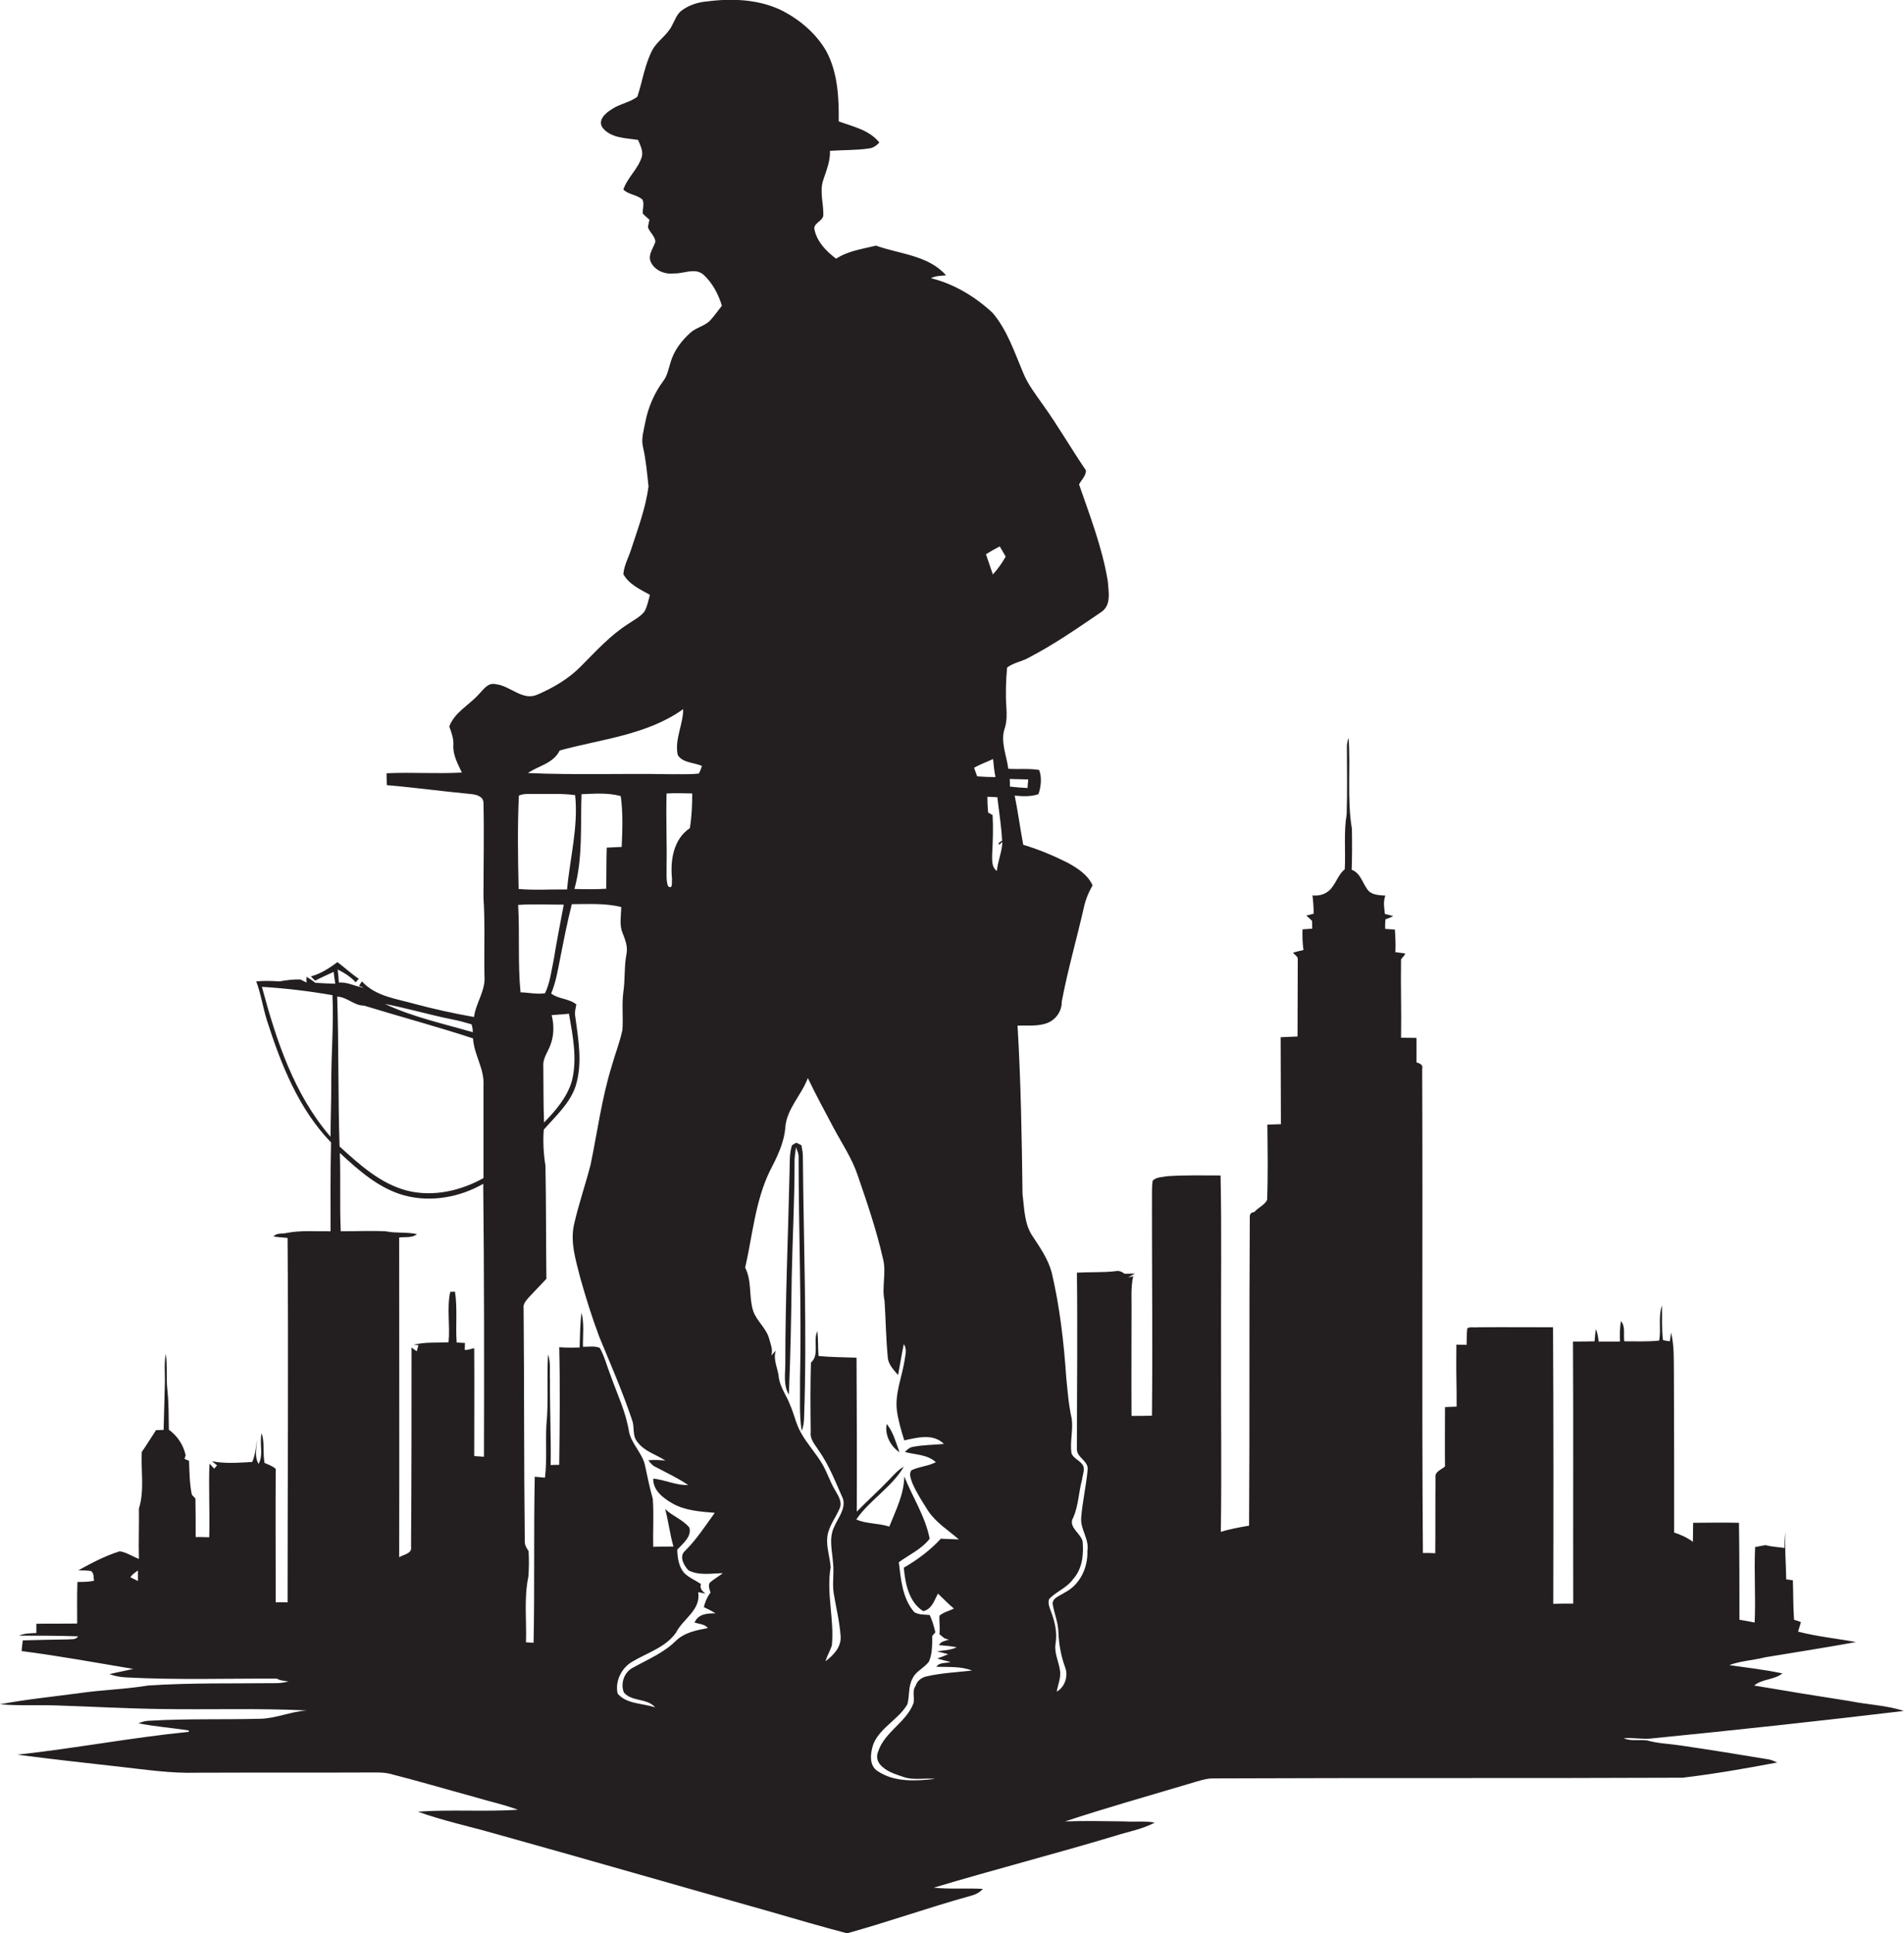 <?xml version="1.0" encoding="utf-8"?>
<!-- Generator: Adobe Illustrator 19.2.0, SVG Export Plug-In . SVG Version: 6.00 Build 0)  -->
<svg version="1.1" id="Layer_1" xmlns="http://www.w3.org/2000/svg" xmlns:xlink="http://www.w3.org/1999/xlink" x="0px" y="0px"
	 viewBox="0 0 801.8 813.7" enable-background="new 0 0 801.8 813.7" xml:space="preserve">
<g>
	<path fill="#231F20" d="M707.5,734.7c-4.6-0.7-9.4-0.8-13.9-2.1c-3.3-0.4-6.8,0.4-9.9-0.9c4.2-0.4,8.3,0.6,12.5,0
		c35.2-3.5,70.4-7.3,105.5-11.5c-7.2-2.4-15-2.6-22.4-4.1c-13.5-2.1-27.1-4.3-40.6-6.6c3.5-2.9,8.4-2.3,11.9-5.1
		c-7.4-1.6-14.9-2.4-22.4-3.5c4.9-1.8,10.1-2,15.2-3.3c12.8-2.1,25.5-4.1,38.2-6.4c-8.1-1.5-16.4-2.3-24.4-4.4
		c0.4-1.4,0.8-2.7,1.2-4c-1-0.4-1.9-0.7-2.9-1c-0.4-5.5-0.3-11.1-0.5-16.6c-0.7-0.1-2.1-0.3-2.8-0.4c-0.1-6.7-0.7-13.3-0.3-20
		c-0.3,2.2-0.4,4.5-0.4,6.8c-2.7-0.4-5.4-0.5-8.1-1.2c-1.4,0.3-2.9,0.5-4.3,0.8c-0.5,10.6,0.3,21.2-0.2,31.8
		c-2.1-0.5-4.3-0.8-6.4-1.2c0-13.6,0-27.2-0.2-40.8c-6.4-0.2-12.9,0-19.3,0c0,2.7-0.1,5.3-0.1,8c-2.4-1.8-5.1-3-7.9-3.9
		c0-22.4,0-44.7-0.1-67.1c-0.1-5.7,0.2-11.5-1.2-17.1c-0.1,0.9-0.4,2.8-0.5,3.7c-0.7-0.1-2.2-0.3-2.9-0.5c-0.6-4.8-0.3-9.7-0.4-14.6
		c-1.7,4.8-0.3,9.9-1.2,14.8c-4.9,0.5-9.8,0.3-14.7,0.3c-0.4-2.8,0.6-6.2-1.4-8.5c-0.5,2.8-0.5,5.7-0.4,8.6c-3,0-6,0-9,0
		c-0.2-1.8-0.4-3.6-1.2-5.2c-0.2,1.7-0.4,3.4-0.5,5.1c-3,0.1-6.1,0.1-9.1,0.1c0.2,36.8,0,73.5,0.1,110.3c-2.8,0-5.6,0-8.4,0.1
		c0.1-38.8,0.1-77.6-0.1-116.4c-10.5,0-21.1-0.1-31.6,0c-1.5,0.2-3.2-0.3-4.5,0.4c-0.3,2.3-0.2,4.6-0.3,7c-1.4,0-2.9-0.1-4.3-0.1
		c0,4.6-0.1,9.2,0,13.8c0.1,4.1,0.1,8.2,0.1,12.3c-0.7,0-2,0.1-2.7,0.1c-0.5,0-1.7,0.1-2.2,0.1c0,8.3-0.1,16.7,0,25
		c-1.5,1.3-4.4,2.2-4,4.7c-0.1,10.6,0,21.2-0.1,31.8c-1.7-0.1-3.5-0.1-5.2-0.1c-0.5-67.9,0-135.8-0.3-203.7c0.5-1.8-1-2.4-2.4-2.8
		c0-3.4,0-6.8,0-10.3c-2.2,0-4.4-0.1-6.5-0.1c0.2-11-0.2-22,0-33c0.6-0.8,1.4-1.5,1.8-2.4c-1.4-0.3-2.8-0.4-4.2-0.6
		c0.2-3.2,0-6.4-0.2-9.5c-1.4-0.1-2.7-0.2-4.1-0.3c0-1.4,0-2.7,0.1-4c1.1-0.4,2.3-0.8,3.3-1.4c-0.9-0.2-2.6-0.7-3.5-0.9
		c-0.3-2.5-0.8-5.2,0.2-7.7c-2.4-0.2-5.2-0.2-7-1.9c-2.6-2.9-3.2-7.5-7.2-9c0.2-5.7,0.2-11.5,0.1-17.2c-2.1-12.6-0.5-25.6-1.4-38.3
		c-0.5,1.4-0.8,2.9-0.7,4.4c0,9.2,0.2,18.5-0.1,27.7c-1.3,7.7-0.4,15.5-0.8,23.2c-2.5,2-3.4,5.1-5.3,7.5c-1.8,2.7-5.1,3.9-8.3,3.5
		c0.3,2.5,0.5,5.1,0.5,7.7c-0.8,0.2-2.3,0.6-3.1,0.8c0.8,0.7,1.6,1.4,2.4,2.2c0,1.1,0.1,2.2,0.1,3.3c-1.4,0.1-2.8,0.2-4.1,0.3
		c-0.1,2.9,0,5.8,0.4,8.7c-1.5,0.3-2.9,0.7-4.4,1.1c0.7,1,2.2,1.6,2,3c0,10.8-0.1,21.6-0.1,32.3c-2.4,0.1-4.7,0.2-7.1,0.3
		c0,12.2,0.1,24.4,0.1,36.6c-1.9,0.1-3.8,0.1-5.7,0.2c0.1,10.6,0.3,21.1-0.1,31.7c-1.1,2.2-3.8,3.2-5.4,5.1
		c-1.3,0.1-1.9,0.8-1.9,1.9c-0.3,43.4,0,86.7-0.3,130.1c-4,0.7-8,1.4-11.9,2.6c0.4-25.6,0-51.2,0.1-76.8
		c-0.1-24.4,0.3-48.8-0.2-73.2c-7.5,0-14.9-0.2-22.4,0.3c-2,0.4-4.7,0.3-6.2,1.9c-0.5,3.6-0.2,7.3-0.3,10.9c0,29.3,0.3,58.7,0,88
		c-2.9,0.1-5.8,0.1-8.6,0.1c-0.1-14.7,0-29.3,0-44c0.1-4.9-0.4-9.9,0.7-14.8l-2.2,0.5c0.7-0.4,2.2-1.2,2.9-1.6c-1.5-0.1-3,0.2-4.5,0
		c-1.1-1-2.5-1.3-3.8-1c-5.3,0.6-10.7,0.3-16.1,0.6c0.3,24.8,0,49.5,0,74.3c-0.1,3.6,5.1,5,4.5,8.8c-0.6,6.7-2.2,13.4-2.7,20.1
		c-0.4,4.9,3.5,9,2.6,14c0.3,7-3.2,14.3-9.6,17.5c-2,1.4-5.7,2.3-4.9,5.4c0.7,3.7,2.2,7.3,2.3,11.2c0.2,5.1,1.1,10.2,2.9,15
		c1.3,3.7-0.2,8.1-3.6,10.1c0.5-3.1,2-6.2,1.3-9.4c-0.6-3.6-2.4-7.1-1.8-10.8c0.8-4.7-0.3-9.4-2-13.8c-0.6-1.6-1.3-3.3-0.7-5
		c3-3.2,7.5-4.7,10.1-8.4c3.9-4.3,4.5-10.4,4-15.9c-0.9-3.5-6.2-6.1-4-9.9c2.3-5.1,2.3-10.8,3.8-16.2c0.2-2.2,1.6-4.8-0.2-6.6
		c-1.3-1.6-3.6-2.4-4.3-4.4c-0.7-4.9,0.8-9.8,0.1-14.6c-1.3-5.7-1.7-11.5-2.3-17.3c-1-14.8-2.7-29.6-6.1-44.1
		c-1.5-5.6-4.8-10.4-7.9-15.1c-3.7-5.2-3.6-11.8-4.4-17.9c-0.3-23.7-0.7-47.4-2.1-71c4.1-0.1,8.4,0.4,12.3-1c3.7-1.3,6.4-5,6.3-9
		c2.5-13.3,6.3-26.4,9.3-39.6c0.7-3.3,2-6.5,3.7-9.4c-2-4.5-6.4-7.3-10.6-9.6c-6-3-12.2-5.6-18.6-7.5c-1.3-6.9-2.2-13.8-3.6-20.7
		c3.3,0.3,6.8,0.5,10-0.6c1.1-3.1,1.5-7.1,0.3-10.2c-4.3-0.7-8.7-0.2-13-0.5c-0.7-5.7-3.5-11.6-1.4-17.3c0.8-2.8,0.8-5.7,0.6-8.5
		c-0.4-5.6-0.2-11.2,0.3-16.8c2.6-2,6.1-2.5,9-4.1c10.8-5.6,20.7-12.5,30.7-19.3c4.3-2.9,3-8.6,2.7-13c-2.3-14-7.5-27.4-12.1-40.7
		c1-1.9,3-3.7,2.9-5.9c-6.2-9.1-11.7-18.7-18.1-27.6c-3-4.3-6.3-8.5-8.3-13.4c-3.7-8.7-6.7-18-12.9-25.3c-7.3-6.8-16.2-12.2-26-14.6
		c2-1,4.2-1,6.4-1.2c-7.5-8.5-19.5-8.9-29.5-12.5c-5.7,1.4-11.8,2.2-16.8,5.5c-4.1-3.1-8-7-9.1-12.2c-0.7-2.7,3.3-3.5,3.7-5.9
		c0.2-5-1.7-10.2,0-15.1c1.3-4,3-7.9,2.8-12.2c5.5-0.4,11-0.2,16.4-1c1.8-0.2,3.2-1.2,4.4-2.5c-4.2-5.3-11.1-6.7-17.1-8.9
		c0.1-10-0.4-20.5-5.2-29.5c-4.2-7.3-10.8-13-18.2-16.9c-9.8-5-21.3-5.5-32-4.1c-3.8,0.3-7.6,1.5-10.7,3.8c-2.2,1.6-3,4.4-4.3,6.7
		c-2,3.8-5.9,6.1-8,9.8c-3.3,6.2-4.2,13.2-6.4,19.8c-3.2,2.5-7.5,3-10.8,5.3c-2.5,1.5-6,4.5-3.9,7.7c3.5,4.5,9.8,4.4,15,5.2
		c0.9,2.2,2.2,4.6,1.6,7c-1.5,5.2-6.1,8.8-7.8,13.9c2.2,2.2,5.8,2.1,8.1,4.3c0.8,1.9-0.1,3.9,0.1,5.8c0.8,0.9,1.8,1.7,2.8,2.6
		c-0.2,1.1-0.6,2.2-0.6,3.3c0.8,2.1,2.9,3.6,3.1,5.9c-0.8,2.7-3.1,5.3-2.1,8.2c1.5,3.8,5.9,5.7,9.8,5.2c4.1,0.2,8.8-2.5,12.4,0.4
		c3.9,3.5,6.4,8.3,7.9,13.2c-1.5,1.9-3,4-4.6,5.8c-2.2,2.7-6,3.2-8.6,5.5c-3.8,3.4-7,7.6-8.4,12.5c-0.9,2.7-1.3,5.6-3.1,7.9
		c-3.8,5.1-6.4,11.2-7.6,17.5c-0.6,3.3-1.7,6.6-1,9.9c1.3,5.6,1.8,11.3,2.4,17c-1.2,9-4.4,17.5-7.2,26.1c-1.1,3.6-3.1,7-3.4,10.8
		c2.4,4.3,7.1,6.4,11.2,8.7c-0.7,2.4-1.1,4.9-2.3,7c-1.8,2.3-4.5,3.6-6.8,5.2c-7.6,4.8-13.7,11.6-20,17.9c-5.2,5.3-11.6,9-18.3,11.9
		c-6.3,2.8-11.4-3.8-17.6-4.4c-3.3-0.8-5.2,2.4-7.2,4.4c-4.1,4.5-10.1,7.5-12.3,13.4c0.9,2.5,1.9,5.1,1.7,7.9
		c-0.2,4.2,1.9,7.9,3.6,11.5c-10.5,0.6-21.1-0.2-31.7,0.3c0,1.7,0,3.3,0.1,5c11.7,1,23.3,2.6,35,3.7c2.3,0.2,5.5,0.8,5.7,3.6
		c0.3,13.3,0,26.6,0,39.9c0.7,11,0.2,22,0.4,33c0.6,6.2-3.6,11.4-4.4,17.4c-8.4-1.5-16.7-3.3-24.9-5.5c-7.8-2.2-16.6-3.2-22.3-9.5
		c-0.4,0.6-0.8,1.2-1.2,1.9l2.1,0.8c-3.6-0.5-6.9-2.5-10.6-2.2c-0.1-1.8-0.3-3.7-0.5-5.5c2.8,1.4,5.5,3.1,7.6,5.4
		c0.4-0.5,0.8-1,1.3-1.5c-3.2-2.1-6-4.8-9-7c-3.4,2.5-7,4.9-11.2,6c0.6,0.6,1.2,1.2,1.8,1.8c2.5-1.3,5.2-2.5,7.8-3.7
		c0.2,1.7,0.4,3.3,0.7,5c-2.8-0.1-5.6-0.2-8.4-0.4c-1.2-0.9-2.4-1.8-3.7-2.5c-0.1,0.8-0.1,1.6,0,2.4c-0.9-0.4-1.7-0.9-2.6-1.3
		c-3-0.1-5.9,0.3-8.8,0.8c-3.3-0.2-6.6-0.3-9.8,0c2,5.3,2.8,11,4.5,16.4c5.9,18.5,13.3,37.2,27,51.4c-0.3,12.4-0.2,24.9-0.2,37.4
		c-6.1,0.1-12.4-0.5-18.5,0.7c-1.8,0.5-4.2-0.2-5.5,1.5c2,0.3,4,0.4,5.9,0.6c0.4,51.1,0,102.3,0,153.4c-1.7-0.1-3.3-0.1-5,0
		c0-18.8-0.1-37.5,0-56.2c-1.3-1.2-3.1-1.8-4.7-2.5c-0.8-4.2,0.1-8.5-1.2-12.5c-1.1,4.2,0.9,9-1.3,12.9c-1.9-3.1-0.8-6.7-0.7-10.1
		c-0.4,3.2-0.7,6.4-2,9.3c-5.6,0.3-11.3,0.8-16.9-0.3c0.5,0.4,1.5,1.3,2.1,1.7c-0.3,0.4-0.9,1.1-1.2,1.4c-0.5-0.5-1.5-1.6-2-2.1
		c-0.4,10.3,0.2,20.6-0.1,31c-1.9-0.1-3.8-0.1-5.7-0.1c0-5.4,0-10.8-0.1-16.2c-0.4-0.4-1.1-1.2-1.5-1.6c-1-4.7-1-9.5-1.2-14.3
		c-0.5-0.2-1.4-0.6-1.9-0.8c0.1-0.4,0.3-1.1,0.5-1.4c-0.9-4.4-3.5-8.3-7.1-10.9c-0.1-5.5,0-11.1-0.6-16.6
		c-0.6-5.1,0.1-10.2-0.7-15.3c-0.8,4.4-0.2,8.9-0.4,13.3c-0.2,6.3-0.3,12.5-0.5,18.7c-1.1,0-2.1,0.1-3.2,0.1c-2,3-3.9,6.2-6,9.2
		c-0.4,7.9,1.2,16.2-1.2,23.8c0.1,7.1-0.2,14.2,0,21.2c-2.7-1-5.2-2.8-8.1-3.2c-6.1,1.9-11.8,4.9-17.4,8c1.8,0.1,3.5,0,5.3,0.3
		c1.4,0.9,1,2.7,1.3,4.1c-2.3,0.5-4.6,0.5-7,0.5c-0.2,5.8-0.1,11.7-0.1,17.5c-5.7,0.1-11.5,0-17.2,0.1c0,1.3,0,2.6,0,3.9
		c-2.5,0.1-5,0.1-7.3,1.1c8.3,0,16.6,0,24.9,0.3c-1,1.6-3,1.1-4.5,1.3c-6.3,0.1-12.5,0.2-18.8,0.4c-0.2,1.5-0.4,3-0.5,4.5
		c15.7,2,31.3,4.9,47,7.5c-3.3,0.8-6.7,1.4-10,2.2c2.4,0.9,4.9,1.3,7.4,1.4c21,1.1,42.1,0.4,63.1,0.5c1.5,0.9,3.2,0.9,4.9,1.2
		c-1.7,0.4-3.4,0.7-5.1,0.7c-18,0.2-36.1-0.2-54.1,1c-9.5,1.6-19.3,1.8-28.8,3.2c-11.2,1.5-22.4,2.6-33.5,4.7
		c8.1,0.7,16.2,0.2,24.4,0.5c14.7,0.5,29.3,1.3,44,1.5c20.3,0.3,40.6-0.4,60.9,0.6c-6.8,0.4-13.1,3.4-19.9,3.5
		c-15.3,0.4-30.7-0.1-46,0.8c-1.8,0-3.5,0.4-5.1,1.1c7,1.4,14.1,1.9,21.2,3l0,0.6c-24.2,2.4-48.1,7-72.2,9.6
		c14.4,1.9,28.9,3.5,43.3,5.1c10.6,1.2,21.3,2.8,32,2.5c25-0.1,50,0,75-0.1c2.1,0,4.3,0,6.4,0.5c11.9,3,23.6,6.5,35.4,9.7
		c6.2,1.9,12.6,3.2,18.7,5.5c-14.1,0.9-28.2-0.2-42.2,0.8c10.7,3.8,21.8,6.2,32.7,9.3c38.4,10.7,76.7,21.8,115.1,32.6
		c11,3.2,22,6.4,33,9.3c17.4-4.8,34.4-10.9,51.8-15.7c2.1-0.5,4-1.4,5.4-3c-6.9-0.4-13.8,0.2-20.7-0.5c25.3-7.6,51-14.2,76.3-21.8
		c5.6-1.8,11.5-2.8,16.8-5.6c-4.2-0.8-8.4-0.2-12.6-0.5c-8.4-0.1-16.8-0.3-25.2,0c17.2-5.7,34.7-10.6,52.1-15.8
		c3.6-1,7.3-2.5,11.1-2.3c65.6-0.3,131.3,0,196.9-0.3c13.4-1.6,26.6-3.9,39.8-6.4c-1.2-0.5-2.3-1.1-3.6-1.3
		C732.2,738.5,719.9,736.5,707.5,734.7z M54.9,663.9c0.8-1.2,2-2,3.2-2.8c0,1.5,0,2.9,0,4.4C57,665,56,664.4,54.9,663.9z
		 M139.5,456.9c0,7.2-0.3,14.4-0.3,21.6c-15.4-17.8-22.9-40.7-28.9-63.1c10,0.6,19.9,1.8,29.7,3.5
		C140.6,431.6,139.4,444.3,139.5,456.9z M190.4,429.1c2.8,0.5,5.5,1.3,8.2,2.1c0.3,1.1,0.5,2.1,0.5,3.3c-12.4-3.6-25.3-6.4-37-11.9
		C171.6,424.4,180.9,427.2,190.4,429.1z M142,419.5c4.2,0.2,7.1,3.8,11.3,3.8c15.3,4.7,30.7,8.8,45.9,13.8
		c0.4,6.9,4.9,12.9,4.4,19.9c0,13,0,25.9,0,38.9c-9.7,5.4-21.2,8-32.1,5.3c-11.3-2.9-20.1-11-28.5-18.6
		C142.3,461.5,142.7,440.5,142,419.5z M203.8,613.2c-1.4-0.1-2.8-0.2-4.1-0.3c0-15.1,0.1-30.3,0-45.4c-1.3,0.2-2.6,0.9-4,0.7
		c0-0.7,0.1-2.2,0.1-2.9c-1.2-0.1-2.3-0.1-3.5-0.2c-0.5-7.1,0.4-14.3-0.7-21.4c-0.5,0-1.5,0.1-2,0.1c-1.5,6.9,0,14.1-0.7,21.2
		c-5,0.3-10-0.2-14.8,1.1c0.5,0,1.6,0.1,2.1,0.1c-0.2,0.7-0.5,2-0.7,2.6c-0.8-0.5-1.5-1.1-2.2-1.6c0,28,0,56-0.2,83.9
		c0.5,2.9-3.1,3.2-5,4.4c0.1-44.9,0-89.7,0-134.6c2.5-0.3,5.4,0.3,7.5-1.4c-4.3-1-8.8-0.3-13.2-1.2c-6.3-0.3-12.6,0-18.9,0
		c-0.5-11,0-22-0.4-33c8,7.4,16.5,15,27.2,17.9c11.1,3,23.3,0.8,33.2-4.9C203.9,536.6,203.9,574.9,203.8,613.2z M235.7,315.9
		c17.5-4.8,36.8-6.5,52-17.4c0,6.5-3.7,12.8-2.3,19.3c2.1,3.4,6.8,3.1,10.2,4.6c-0.4,1.1-0.7,2.2-1.3,3.2c-3.9,0.5-7.9,0.2-11.8,0.3
		c-20.1-0.4-40.1,0.4-60.2-0.5C226.8,322.3,233,321.4,235.7,315.9z M283,370c-0.2,1,0.5,4.7-1.7,3c-0.9-2.6-0.5-5.4-0.6-8.1
		c0.2-10.3-0.3-20.6,0-30.9c3.6-0.2,7.2-0.1,10.8,0c0,4.9-0.2,9.8-1,14.6C283.5,353.3,282.2,362.3,283,370z M261.8,356.5
		c-2.1,0.1-4.2,0.2-6.3,0.3c-0.2,5.8-0.1,11.6-0.2,17.3c-4.5,0.3-8.9,0.2-13.4,0.1c3.6-13,2.5-26.6,3-39.9
		c5.5-0.2,11.1-0.7,16.5,0.8C262.4,342.1,262.1,349.4,261.8,356.5z M218.5,334.9c2.1-1,4.6-0.6,6.8-0.7c5.6,0.1,11.3-0.3,16.9,0.5
		c1.4,13.3-2.2,26.5-3.4,39.7c-6.8-0.1-13.6,0.4-20.4-0.2C218.1,361,217.9,347.9,218.5,334.9z M218.2,380.9
		c6.4-0.4,12.8-0.1,19.2-0.1c-1.5,7.9-3,15.7-4.3,23.6c-1,4.6-1.5,9.4-3.6,13.7c-3.4,0.5-6.9-0.3-10.3-0.4
		C218,405.5,218.9,393.1,218.2,380.9z M232.3,427.3c2.4-0.2,4.8-0.3,7.3-0.6c1.6,9.3,3.6,19,1.2,28.4c-2,6.8-6.8,12.4-11.7,17.4
		c-0.3-7.8-0.2-15.7-0.3-23.6c-0.3-3.3,1.8-5.9,2.9-8.8C233.3,436.1,233.4,431.5,232.3,427.3z M299.2,670.4
		c-1.4,1.8-2.3,3.9-2.8,6.1c1.7,0.8,3.3,1.6,4.9,2.6c-3.4,0-7.3,0.2-8.8,3.9c1.9,0.6,4.2,0.6,5.6,2.3c-4.8,0.9-10,1.9-13.6,5.5
		c-5.1,5-11.7,7.7-17.8,11.1c-3.8,1.8-5.5,6.6-4,10.5c3.3,4,9.8,2.3,13.2,6.3c-5.3-1.8-12-1.3-15.8-5.8c-1.2-5.1,1.6-10.8,6.1-13.4
		c6.3-3.8,14.1-6,18.5-12.3c2.9-5.8,10.6-9.5,9.3-17c1,0.2,2.1,0.4,3.1,0.6c-1.3-0.9-2.6-2.3-1.9-4c-2.3-1.6-5.1-2.7-7.1-4.7
		c-2.3-2.7-2.8-6.4-2.9-9.8c2.3-2.5,6.2-5.5,5.1-9.3c-2.8-3.4-7.1-4.8-10.2-7.8c1.4,5.2,2,10.6,3.5,15.8c-2.8,0-5.6,0-8.5,0.1
		c-0.2-6.7,0.3-13.5-0.2-20.2c-1.3-4.5-2.2-9.1-3.2-13.7c-1-5.4-5.7-9.2-6.8-14.5c-1.3-8.3-5-15.9-7.8-23.8
		c-1.5-3.8-2.5-7.9-4.5-11.5c-2.2-1-4.8-0.4-7.1-0.5c-0.1-4.8,0.6-9.6-0.6-14.3c-0.7,4.8-0.6,9.7-0.8,14.6c-2.9,0.1-5.8,0.1-8.6-0.1
		c0.4,16.5,0.2,33,0,49.5c-0.9,0-2.7,0-3.6,0.1c0.2-12-0.4-23.9-0.3-35.9c-0.2-3.6,0.4-7.3-0.8-10.7c-0.6,9.9,0.3,19.8-0.7,29.7
		c-0.4,7.4,0.3,14.8-0.6,22.2c-1.4-0.1-2.9-0.3-4.3-0.4c-0.5,23.3,0,46.6-0.5,69.9c-0.8,0-2.4-0.2-3.2-0.2c0.3-9.2-0.9-18.5,1-27.6
		c0.3-3.6,0.3-7.2,0.1-10.8c-0.9-1.3-1.7-2.6-1.6-4.2c-0.4-32.7-0.2-65.4-0.5-98c-0.3-1.9,1.1-3.3,2.2-4.6c2.4-2.6,4.9-5.1,7.4-7.8
		c-0.2-15.8-0.1-31.7-0.4-47.6c-0.8-5-1.1-10.1-0.7-15.2c5-5.7,11.1-11.1,13.5-18.6c2.9-9.6,1-19.7-0.3-29.4
		c-0.3-1.6,0.3-3.2,0.5-4.7c-3-2.5-7.5-2.2-10.6-4.6c2-4.7,2.8-9.8,3.8-14.8c1.5-7.6,3-15.3,4.9-22.8c6.9,0,14-0.5,20.8,1.2
		c0,3.6-0.9,7.5,0.6,11c1.1,2.8,2.3,5.8,1.6,8.9c-1,5.2-0.5,10.6-1.3,15.9c-0.7,5.3,0,10.7-0.4,16c-1.1,5.2-3.1,10.1-4.5,15.2
		c-4.2,13.5-6,27.6-8.9,41.5c-2.2,8.5-5.1,16.8-7,25.3c-1.6,7.5,0.8,14.9,2.6,22.1c2.4,8.5,5,16.9,8.1,25.1
		c4.8,11.6,9.8,23.1,13.8,35c1.1,2.9,0,6.4,2.1,9c2.9,4.1,7.9,5.4,11.9,8c-2.4-0.2-4.8-0.4-7.2-0.1c0.8,0.9,1.5,2,2.7,2.6
		c4.7,2.5,9.7,4.8,14.1,7.8c-5.1,0.2-9.7-2.2-14.7-2.7c-0.2,4.9,4.2,8.2,8,10.4c5.4,3.1,11.8,3.5,17.9,4c-4,5.5-7.7,11.3-12.6,16.1
		c-2.5,2.3-0.4,6.1,1.5,8.1c4.4,2.3,9.7,1.3,14.5,1.2c-1.8,1.4-3.8,2.5-5.5,4C298.1,667.7,298.9,669.2,299.2,670.4z M421,230
		c0.8,1.4,1.7,2.8,2.5,4.3c-1.5,2.7-3.3,5.2-5.4,7.5c-1-2.8-1.9-5.7-2.9-8.5C417.1,232.1,419.1,231,421,230z M384.7,716.9
		c-3,8.1-12.2,12.1-14.9,20.4c-0.8,1.8-0.5,3.9,0.8,5.4c2.5,3,6.4,4.1,9.9,5.3c4.3,1.5,8.9,0.3,13.3,0.8c-8.1,0.9-17,1.5-24.1-3.2
		c-3.9-2.4-3.2-7.7-1.9-11.5c2.9-7,10.6-10.3,14.3-16.7c1-3.6,0.3-7.5,2.2-10.9c1.4-3.1,5-4.4,6.9-7.1c1.5-3.4,1.3-7.2,1.4-10.8
		c0.3-0.4,1-1.1,1.3-1.5c-0.6-2.5-1.3-5-2.4-7.3c-2.2-0.2-4.6,0-6.5-1.2c-5-5.8-5.6-13.7-6.5-21c4.4-3.2,9.6-5.5,13-9.9
		c-1.8-9.3-7.2-17.5-10.7-26.2c-0.1,7.5-3.6,14.3-6.3,21.1c-4.5-1.5-9.7-1.1-13.9-3c5.6-8.2,14.9-13.5,20-22.2
		c-2.4,1.3-4.2,3.4-6.1,5.4c-4.4,4.6-9.2,8.9-13.7,13.5c0.1-21.6,0-43.2-0.1-64.8c-5.3-0.2-10.7-0.2-16-0.7c-0.3-3.5-0.1-7-0.5-10.5
		c-2,4.3,1.1,9.8-2.7,13.3c-0.3,9.7-0.2,19.4-0.1,29.2c-0.4,3.1,1.9,5.4,3.4,7.8c4.4,6.2,7.1,13.4,10.2,20.3c1.2,4.3-2.1,8-3.7,11.8
		c-2.4,4.8-0.8,10.2-0.5,15.2c0.5,4.3-0.4,8.6,0.3,12.9c1,6,2.5,12,2.9,18c0.3,4.6-3.1,8-6.4,10.5c0.7-2.3,1.9-4.3,2.7-6.6
		c1.1-11-2.4-22-0.5-33c-0.3-4.3-1.9-8.5-1.4-12.9c0.6-4.5,3.6-8,5.3-12.1c1-2.8-0.9-5.4-2.2-7.7c-2-3.4-3.2-7.3-5.2-10.7
		c-2.7-4.6-6.4-8.5-9-13.2c-2.1-3.6-2.8-7.7-4.5-11.5c-1.4-3.9-4.1-7.3-4.8-11.5c-0.3-4-2.6-7.6-1.3-11.6c-0.5,0.5-1.4,1.6-1.9,2.1
		c0.8-2.4-0.3-4.8-0.9-7.1c-1.2-4.5-5.4-7.5-6.8-11.9c-1.8-5.9-0.4-12.4-3.3-18c3.1-13.5,4.2-27.8,10.3-40.5
		c3-5.8,6.1-11.9,6.6-18.5c0.6-7.9,6.8-13.6,9.5-20.8c3.3,7,7.1,13.8,10.7,20.7c3.5,6.6,7.8,12.9,10.2,20c4,11.6,8,23.3,10.7,35.2
		c1.6,5.9-0.6,12,0.7,17.9c0.5,8.1,0.6,16.1,1.4,24.2c0.4,2.8,2.5,4.9,4.3,7c0.8-4.3,1.5-8.7,2.4-13c1.5,2.1,0.6,4.7,0.3,7
		c-1.1,7-4.1,13.8-3.2,21c0.6,4.2,1.8,8.4,3.1,12.5c5.5-1.2,12.2-3,16.7,1.5c-4.3,0.4-8.7,0.4-12.9,1.2c-1.4,0.2-2.6,1.1-3.5,2.2
		c4.4,1.2,9.5,1,13,4.3c-3.3,1.7-7,1.8-10.3,3.4c-1.2,1.7-0.1,3.7,0.4,5.4c1.8,4.1,4.2,7.8,6.6,11.6c3.3,5,8.5,8.2,13,12.1
		c-2.5-0.1-5.1-0.2-7.6-0.3c-4.5,4.9-9.9,8.9-15.6,12.2c0.6,6.6,2.1,14.5,8.2,18.3c3.7-0.9,4.6-4.5,6.2-7.4c2.2,2.1,4.3,4.3,6.7,6.3
		c-2,1-4.3,1.5-6.1,3c-0.1,2.6,0.3,5.2,0,7.8c0.5,0.4,1.6,1.3,2.1,1.7c0.5,0.2,1.4,0.5,1.9,0.6c-1.6,0.5-3.4,0.7-4.2,2.3
		c2.5,0.2,5,0.4,7.5,0.9c-2.6,1.2-5.5,1.3-8.3,1.7c1.2,0.3,3.5,0.9,4.7,1.2c-1.5,0.7-3.1,1.3-4.6,1.8c1.8,0.6,3.7,1,5.6,1.5
		c-2,0.6-4.6,0-6,2c5,0.2,10.3-0.3,15,1.6c-6.3,0.7-12.7,1-18.9,2.4c-2.1,0.4-4.2,1.8-4.8,4C384,711.8,385.2,714.4,384.7,716.9z
		 M410.2,323.2c2.5-1.5,5.3-2.4,8-3.7c0.2,2.5,0.5,5.1,1,7.6c-2.6,0-5.1-0.1-7.7-0.3C411.1,325.6,410.6,324.4,410.2,323.2z
		 M419.8,366.6c-2.2-1.5-2-4.3-2-6.7c0.3-5.6,0.5-11.2,0.2-16.8c-0.5-0.3-1.4-0.8-1.9-1.1c-0.2-2.2-0.3-4.4-0.3-6.6
		c1.4,0,2.8,0.1,4.2,0.2c0.7,6.1,1.7,12.2,2,18.3c-1.3,0.6-1.8,1.2-1.2,1.7c0.3-0.3,0.9-0.9,1.3-1.2
		C422,358.5,420.2,362.4,419.8,366.6z M425.2,327.9c2.6,0.1,5.2,0.1,7.8,0.2c-0.1,1.2-0.2,2.4-0.3,3.6c-2.5-0.1-4.9-0.3-7.4-0.6
		C425.3,330.3,425.3,328.7,425.2,327.9z"/>
	<path fill="#231F20" d="M337.5,482.1c-0.5-0.3-1.6-0.8-2.2-1.1c-0.5,0.3-1.4,0.8-1.8,1.1c-1.1,3.5-0.9,7.2-1,10.8
		c-0.6,27-1.8,54-1.8,81c0,4.4-0.9,9.1,1.5,13.1c0.7-16.3,1-32.7,1.2-49.1c0.3-16,1.2-32,1.2-48c-0.1-2.4,0.3-4.7,0.6-7
		c0.4,1.3,1.1,2.5,1.1,3.9c0,31.4,1.3,62.8,0.6,94.2c0.1,7.1-0.4,14.3,0.7,21.3c0.7-1.6,0.9-3.4,1-5.2c1.3-36.7-0.2-73.5-0.5-110.2
		C338.1,485.3,337.8,483.7,337.5,482.1z"/>
	<path fill="#231F20" d="M378.8,611.3c-1.5-4-2.6-8.5-5.4-11.9C372.5,604,375,608.8,378.8,611.3z"/>
</g>
</svg>
